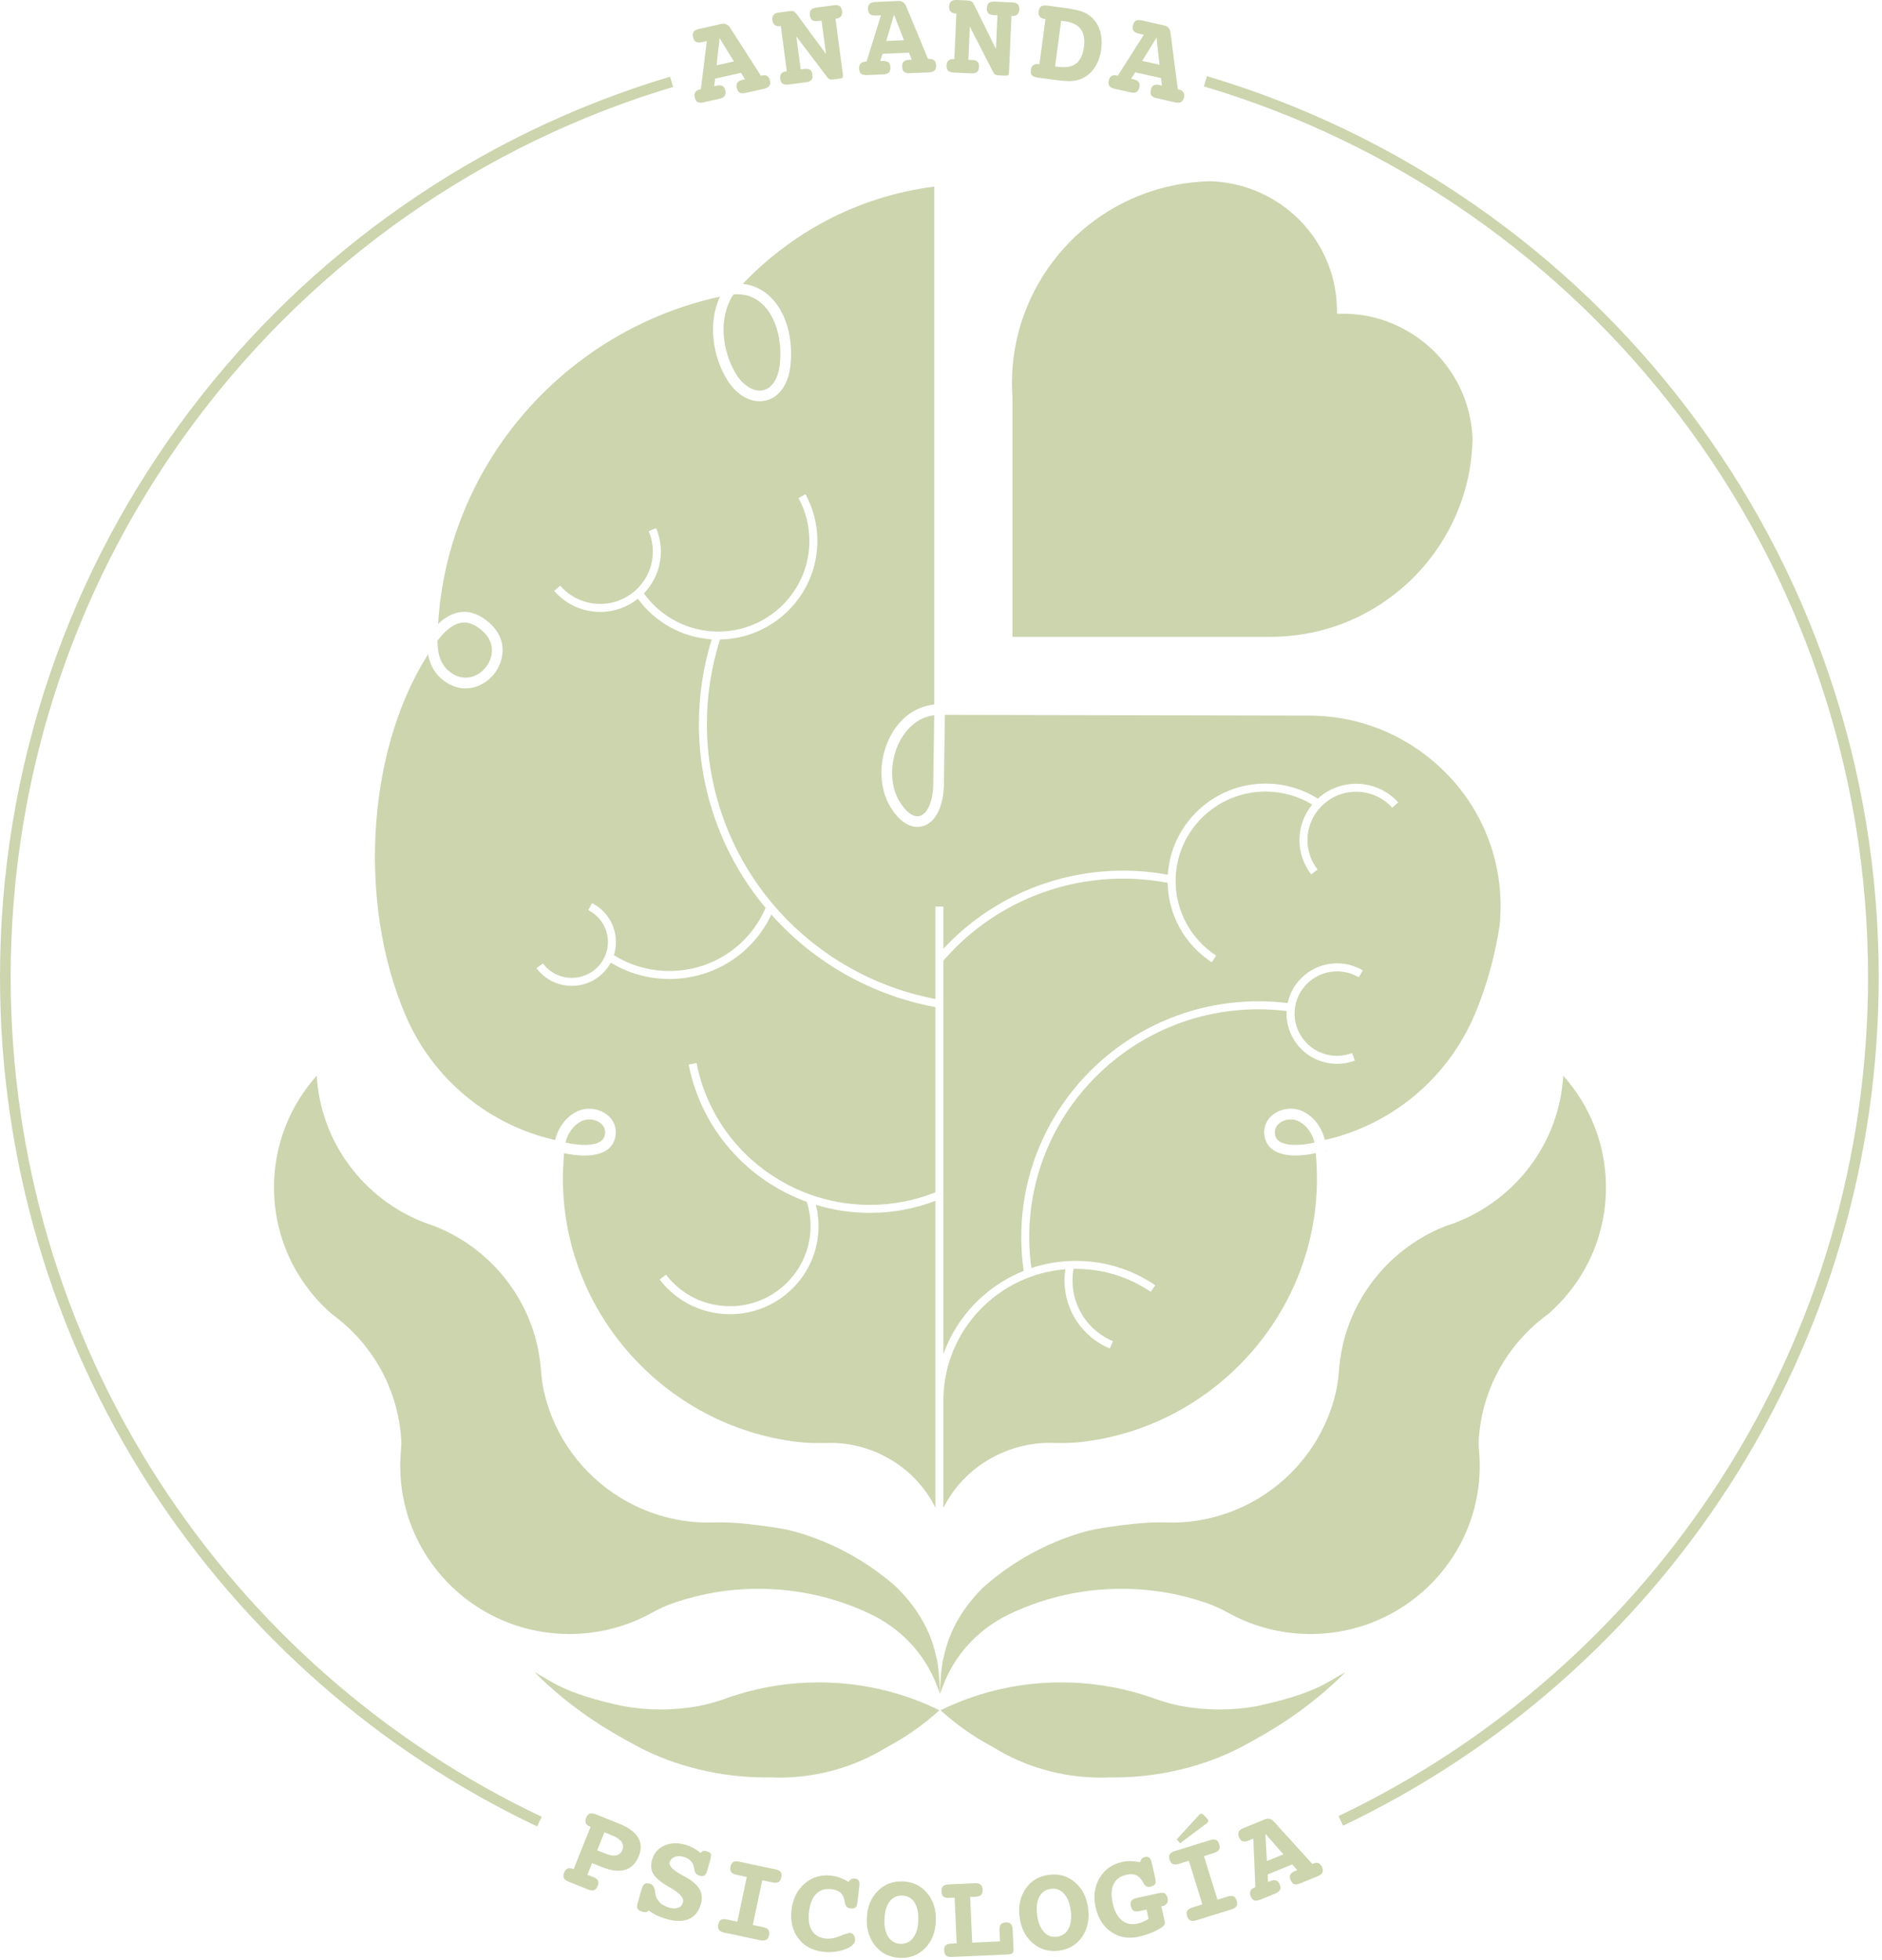 <svg xmlns="http://www.w3.org/2000/svg" width="291" height="303" viewBox="0 0 291 303" fill="none"><g clip-path="url(#clip0_23185_1334)"><path d="M144.876 256.584C144.546 255.445 143.936 250.631 138.693 245.421C134.236 241.447 128.873 238.452 122.954 236.777C121.052 236.241 117.742 235.816 115.271 235.554C113.568 235.375 111.856 235.311 110.144 235.354C109.589 235.369 109.125 235.373 109.034 235.373C104.239 235.263 99.765 233.873 95.941 231.534C90.032 227.921 85.676 222.039 84.107 215.109C83.861 214.024 83.729 212.916 83.647 211.807C83.608 211.283 83.552 210.761 83.482 210.245C83.269 208.651 82.91 207.1 82.418 205.611C82.162 204.837 81.871 204.078 81.545 203.338C81.287 202.754 81.011 202.181 80.714 201.622C77.814 196.15 73.013 191.833 67.182 189.538C66.6 189.356 66.025 189.152 65.46 188.931C56.234 185.297 49.581 176.6 48.972 166.289C44.864 170.88 42.368 176.934 42.368 183.561C42.368 186.397 42.824 189.125 43.669 191.681C45.146 196.158 47.817 200.096 51.303 203.13C51.938 203.59 52.553 204.078 53.145 204.592C58.299 209.072 61.667 215.527 62.054 222.771C62.075 223.185 62.053 223.6 62.011 224.013C61.929 224.86 61.885 225.72 61.885 226.591C61.885 226.853 61.889 227.112 61.898 227.37C62.017 231.45 63.084 235.297 64.886 238.696C67.877 244.334 72.887 248.748 78.961 250.984C79.262 251.095 79.563 251.2 79.868 251.299C82.442 252.141 85.194 252.597 88.052 252.597C91.161 252.597 94.139 252.058 96.905 251.071C97.008 251.033 97.113 250.996 97.216 250.957C98.276 250.565 99.303 250.105 100.291 249.583C100.434 249.507 100.574 249.431 100.714 249.355C101.799 248.758 102.919 248.222 104.09 247.816C108.22 246.385 112.656 245.607 117.276 245.607C118.365 245.607 119.448 245.65 120.514 245.735C125.54 246.137 130.303 247.459 134.632 249.534C138.957 251.607 142.463 255.105 144.404 259.471C144.476 259.634 144.643 260.022 144.654 260.051C145.074 261.076 145.264 261.614 145.322 261.789C145.326 261.8 145.342 261.798 145.342 261.785C145.332 261.298 145.25 258.384 144.876 256.584Z" fill="#CCD5AE"></path><path d="M145.243 264.376C144.955 264.233 144.666 264.095 144.373 263.961C138.967 261.466 132.943 260.075 126.59 260.075C122.273 260.075 118.103 260.719 114.18 261.913C113.539 262.109 112.903 262.319 112.274 262.544C110.899 263.035 109.496 263.45 108.061 263.72C106.145 264.079 104.107 264.268 102.143 264.268C100.18 264.268 98.258 264.091 96.393 263.751C87.009 261.752 85.328 259.867 82.719 258.539C82.708 258.535 82.698 258.549 82.706 258.557C88.657 264.458 94.25 267.653 98.581 269.971C104.235 273.001 111.402 274.765 118.274 274.765C118.516 274.765 118.757 274.762 118.998 274.756C119.489 274.781 119.98 274.791 120.475 274.791C126.582 274.791 132.283 273.075 137.115 270.097C140.065 268.534 142.797 266.614 145.248 264.392C145.254 264.388 145.246 264.376 145.246 264.376H145.243Z" fill="#CCD5AE"></path><path d="M146.283 259.471C148.224 255.105 151.73 251.607 156.055 249.534C160.384 247.459 165.147 246.137 170.173 245.735C171.239 245.65 172.322 245.607 173.411 245.607C178.031 245.607 182.468 246.385 186.597 247.816C187.768 248.222 188.888 248.758 189.973 249.354C190.113 249.431 190.253 249.507 190.396 249.583C191.384 250.105 192.411 250.565 193.471 250.957C193.574 250.996 193.679 251.033 193.782 251.071C196.548 252.058 199.526 252.597 202.635 252.597C205.493 252.597 208.245 252.141 210.819 251.299C211.124 251.2 211.425 251.095 211.726 250.984C217.8 248.748 222.81 244.334 225.801 238.696C227.603 235.296 228.67 231.45 228.789 227.37C228.798 227.112 228.802 226.853 228.802 226.591C228.802 225.72 228.758 224.86 228.676 224.013C228.635 223.6 228.612 223.185 228.633 222.771C229.02 215.527 232.388 209.072 237.543 204.592C238.134 204.078 238.749 203.59 239.384 203.13C242.87 200.096 245.541 196.158 247.018 191.681C247.863 189.125 248.319 186.397 248.319 183.561C248.319 176.934 245.823 170.88 241.715 166.289C241.107 176.6 234.453 185.297 225.227 188.931C224.662 189.152 224.087 189.356 223.505 189.538C217.674 191.833 212.873 196.15 209.973 201.622C209.676 202.181 209.4 202.754 209.142 203.338C208.816 204.078 208.525 204.837 208.269 205.611C207.777 207.1 207.418 208.651 207.205 210.245C207.135 210.761 207.079 211.283 207.04 211.807C206.958 212.916 206.826 214.024 206.58 215.109C205.011 222.039 200.655 227.921 194.746 231.534C190.922 233.873 186.448 235.263 181.653 235.373C181.562 235.373 181.098 235.369 180.543 235.354C178.831 235.311 177.119 235.375 175.416 235.554C172.945 235.816 169.635 236.241 167.733 236.777C161.814 238.452 156.451 241.447 151.994 245.421C146.751 250.631 146.141 255.445 145.811 256.584C145.437 258.384 145.355 261.298 145.345 261.783C145.345 261.798 145.361 261.8 145.365 261.789C145.423 261.614 145.613 261.076 146.033 260.051C146.044 260.022 146.211 259.634 146.283 259.471Z" fill="#CCD5AE"></path><path d="M170.212 274.791C170.707 274.791 171.198 274.781 171.689 274.756C171.93 274.762 172.172 274.765 172.413 274.765C179.285 274.765 186.452 273.001 192.106 269.971C196.437 267.653 202.03 264.458 207.981 258.557C207.989 258.549 207.979 258.535 207.968 258.539C205.359 259.867 203.678 261.752 194.294 263.751C192.429 264.091 190.507 264.268 188.544 264.268C186.58 264.268 184.542 264.079 182.626 263.72C181.191 263.45 179.788 263.035 178.413 262.544C177.784 262.319 177.148 262.109 176.507 261.913C172.584 260.719 168.414 260.075 164.097 260.075C157.744 260.075 151.72 261.466 146.314 263.961C146.021 264.095 145.732 264.233 145.444 264.376H145.441C145.441 264.376 145.433 264.388 145.439 264.392C147.89 266.614 150.622 268.534 153.572 270.097C158.404 273.075 164.105 274.791 170.212 274.791Z" fill="#CCD5AE"></path><path d="M200.846 173.351C200.467 173.149 200.026 173.05 199.58 173.05C199.062 173.05 198.539 173.184 198.093 173.448C197.736 173.661 197.134 174.143 197.126 174.987C197.117 175.616 197.311 176.055 197.732 176.375C198.833 177.208 201.23 177.101 203.249 176.622C202.903 175.177 202.037 173.982 200.849 173.351H200.846Z" fill="#CCD5AE"></path><path d="M139.132 123.979C140.137 125.592 141.296 126.4 142.23 126.139C143.235 125.858 144.264 124.22 144.299 121.193L144.449 110.567C141.585 110.921 139.976 113.054 139.244 114.372C137.552 117.416 137.505 121.368 139.13 123.979H139.132Z" fill="#CCD5AE"></path><path d="M113.792 57.787C114.933 59.65 116.587 60.642 118.012 60.316C119.4 59.998 120.364 58.476 120.586 56.244C120.96 52.505 119.945 48.989 117.94 47.066C116.711 45.886 115.152 45.354 113.415 45.513C110.959 49.162 111.72 54.403 113.792 57.785V57.787Z" fill="#CCD5AE"></path><path d="M81.046 63.905C73.126 73.076 68.45 84.554 67.741 96.451C68.914 95.341 70.119 94.722 71.342 94.603C72.846 94.459 74.345 95.061 75.797 96.397C78.54 98.92 77.989 102.251 76.321 104.28C75.31 105.507 73.739 106.415 71.99 106.415C70.915 106.415 69.772 106.072 68.653 105.247C67.339 104.28 66.522 102.933 66.182 101.168C61.801 108.03 58.986 117.043 58.198 126.84C57.338 137.544 58.961 148.292 62.768 157.101C66.963 166.807 75.556 173.916 85.837 176.237C86.293 174.335 87.458 172.747 89.067 171.893C90.395 171.188 92.109 171.239 93.438 172.027C94.553 172.689 95.201 173.762 95.213 174.968C95.226 176.113 94.791 177.056 93.953 177.689C93.048 178.373 91.734 178.633 90.346 178.633C89.298 178.633 88.211 178.485 87.221 178.262C87.139 179.132 87.085 180.015 87.06 180.898C86.73 191.182 90.305 201.154 97.121 208.979C103.864 216.717 113.128 221.659 123.208 222.891C124.569 223.058 126.079 223.111 127.824 223.06C128.003 223.053 128.18 223.051 128.358 223.051C135.358 223.051 141.679 227.063 144.637 233.077V216.519H144.631C144.631 216.361 144.633 216.204 144.637 216.047V185.64C141.403 186.867 137.994 187.492 134.485 187.492C131.602 187.492 128.803 187.059 126.157 186.254C126.427 187.331 126.565 188.436 126.565 189.554C126.565 197.056 120.427 203.159 112.881 203.159C108.576 203.159 104.608 201.205 101.995 197.8L102.977 197.047C105.353 200.145 108.964 201.923 112.881 201.923C119.745 201.923 125.328 196.375 125.328 189.556C125.328 188.267 125.126 187.001 124.734 185.784C115.546 182.451 108.43 174.537 106.485 164.571L107.7 164.334C110.179 177.037 121.444 186.256 134.488 186.256C138.004 186.256 141.415 185.603 144.639 184.316V155.686C134.853 153.887 125.891 148.832 119.27 141.385C116.406 147.465 110.332 151.338 103.503 151.338C100.279 151.338 97.162 150.466 94.436 148.81C93.287 150.946 91.022 152.402 88.421 152.402C86.25 152.402 84.257 151.408 82.956 149.674L83.946 148.931C85.012 150.35 86.644 151.165 88.421 151.165C91.497 151.165 93.999 148.682 93.999 145.627C93.999 143.544 92.839 141.655 90.971 140.7L91.534 139.598C93.817 140.768 95.234 143.078 95.234 145.627C95.234 146.335 95.125 147.015 94.921 147.657C97.488 149.257 100.442 150.101 103.501 150.101C110.032 150.101 115.824 146.287 118.377 140.347C111.726 132.384 108.067 122.319 108.067 111.946C108.067 107.477 108.733 103.069 110.045 98.835C105.501 98.538 101.322 96.249 98.637 92.563C97.035 93.834 95.007 94.595 92.802 94.595C90.065 94.595 87.473 93.411 85.687 91.344L86.623 90.536C88.174 92.328 90.426 93.357 92.802 93.357C97.292 93.357 100.945 89.729 100.945 85.268C100.945 84.177 100.731 83.119 100.306 82.123L101.444 81.638C101.935 82.789 102.183 84.01 102.183 85.268C102.183 87.772 101.182 90.049 99.561 91.726C102.207 95.43 106.479 97.631 111.058 97.631C118.827 97.631 125.149 91.348 125.149 83.628C125.149 81.31 124.567 79.012 123.463 76.985L124.55 76.393C125.751 78.602 126.384 81.102 126.384 83.626C126.384 91.938 119.656 98.711 111.332 98.86C109.985 103.08 109.302 107.481 109.302 111.944C109.302 122.183 112.967 132.112 119.621 139.908C126.06 147.45 134.923 152.588 144.635 154.426V140.147H145.873V146.66C153.034 138.973 163.072 134.591 173.652 134.591C175.977 134.591 178.301 134.803 180.572 135.222C181.071 127.37 187.653 121.133 195.676 121.133C198.561 121.133 201.346 121.937 203.763 123.459C205.324 122.03 207.405 121.158 209.691 121.158C212.166 121.158 214.535 122.205 216.194 124.031L215.278 124.862C213.853 123.294 211.817 122.393 209.691 122.393C205.541 122.393 202.167 125.747 202.167 129.868C202.167 131.532 202.705 133.106 203.722 134.417L202.744 135.174C201.556 133.642 200.929 131.806 200.929 129.865C200.929 127.786 201.667 125.875 202.895 124.375C200.725 123.059 198.244 122.366 195.676 122.366C188.012 122.366 181.777 128.562 181.777 136.177C181.777 140.838 184.118 145.153 188.04 147.721L187.362 148.756C183.171 146.013 180.638 141.438 180.543 136.472C178.283 136.045 175.967 135.824 173.652 135.824C162.962 135.824 152.844 140.446 145.873 148.504V209.315C147.96 203.466 152.512 198.768 158.285 196.464C158.037 194.744 157.909 192.988 157.909 191.239C157.909 171.14 174.362 154.787 194.583 154.787C196.099 154.787 197.615 154.884 199.104 155.067C199.128 154.956 199.153 154.844 199.182 154.733C200.265 150.592 204.534 148.096 208.703 149.171C209.412 149.352 210.091 149.632 210.722 150.004L210.095 151.07C209.565 150.759 208.993 150.521 208.395 150.369C204.885 149.463 201.29 151.561 200.378 155.045C199.939 156.725 200.182 158.477 201.063 159.976C201.952 161.488 203.379 162.562 205.085 163.004C206.411 163.348 207.787 163.274 209.066 162.791L209.503 163.948C208.612 164.285 207.682 164.454 206.745 164.454C206.087 164.454 205.425 164.369 204.776 164.202C202.75 163.678 201.053 162.401 199.995 160.603C199.217 159.279 198.856 157.79 198.937 156.29C197.501 156.115 196.041 156.022 194.581 156.022C175.04 156.022 159.145 171.819 159.145 191.237C159.145 192.84 159.254 194.447 159.471 196.026C161.636 195.305 163.952 194.913 166.359 194.913C170.767 194.913 175.01 196.216 178.629 198.683L177.932 199.706C174.519 197.379 170.517 196.15 166.359 196.15C166.238 196.15 166.116 196.152 165.996 196.154C165.889 196.75 165.833 197.353 165.833 197.957C165.833 202.055 168.288 205.733 172.085 207.327L171.606 208.467C167.347 206.679 164.596 202.552 164.596 197.955C164.596 197.373 164.645 196.79 164.734 196.212C154.345 197.027 146.112 205.57 145.87 216.041V233.092C147.112 230.59 148.977 228.373 151.318 226.657C154.655 224.213 158.755 222.93 162.851 223.053C164.596 223.105 166.106 223.049 167.469 222.884C177.548 221.653 186.813 216.713 193.553 208.973C200.37 201.148 203.942 191.175 203.612 180.894C203.588 180.021 203.532 179.139 203.451 178.258C202.468 178.479 201.385 178.625 200.343 178.625C198.953 178.625 197.641 178.365 196.736 177.68C195.899 177.045 195.463 176.105 195.476 174.958C195.488 173.751 196.136 172.681 197.252 172.019C198.578 171.231 200.294 171.177 201.622 171.885C203.231 172.739 204.396 174.325 204.852 176.226C215.123 173.904 223.713 166.799 227.907 157.095C229.002 154.562 229.928 151.833 230.662 148.987C231.151 147.096 231.559 145.105 231.881 143.074C231.978 142.096 232.027 141.1 232.027 140.112V139.763C231.922 130.717 227.746 122.364 220.531 116.802C215.288 112.759 209.004 110.622 202.354 110.622L146.101 110.509L145.951 121.205C145.91 124.67 144.656 127.166 142.676 127.718C142.405 127.795 142.131 127.832 141.859 127.832C140.407 127.832 138.94 126.782 137.734 124.843C135.777 121.698 135.805 117.165 137.806 113.563C139.318 110.843 141.715 109.183 144.468 108.904V28.842C138.573 29.597 132.947 31.371 127.731 34.124C122.966 36.638 118.641 39.918 114.846 43.88C116.443 44.049 117.884 44.721 119.087 45.874C121.486 48.174 122.661 52.111 122.232 56.407C121.935 59.377 120.498 61.44 118.384 61.922C118.072 61.995 117.759 62.028 117.445 62.028C115.579 62.028 113.706 60.798 112.39 58.645C110.266 55.178 109.385 49.96 111.328 45.864C99.675 48.364 88.978 54.72 81.05 63.901L81.046 63.905Z" fill="#CCD5AE"></path><path d="M69.63 103.921C71.715 105.456 73.854 104.682 75.046 103.232C76.278 101.737 76.643 99.419 74.679 97.612C73.572 96.593 72.532 96.146 71.499 96.245C70.257 96.364 68.962 97.303 67.646 99.033C67.634 101.329 68.283 102.929 69.628 103.919L69.63 103.921Z" fill="#CCD5AE"></path><path d="M92.955 176.375C93.376 176.055 93.567 175.616 93.561 174.987C93.551 174.141 92.951 173.659 92.594 173.446C91.765 172.953 90.657 172.914 89.841 173.349C88.65 173.98 87.784 175.175 87.44 176.62C89.459 177.099 91.856 177.208 92.957 176.373L92.955 176.375Z" fill="#CCD5AE"></path><path d="M156.55 61.436V98.451H196.369C196.748 98.451 197.136 98.443 197.553 98.429C204.641 98.167 211.246 95.607 216.651 91.031C221.921 86.567 225.605 80.421 227.022 73.722C227.424 71.829 227.647 69.886 227.688 67.949V67.933C227.486 61.328 224.029 55.254 218.431 51.674C215.14 49.564 211.506 48.496 207.63 48.496H206.735L206.718 47.687C206.642 43.678 205.382 39.833 203.074 36.564C199.423 31.383 193.467 28.19 187.133 28.019C185.289 28.058 183.458 28.256 181.688 28.607C167.077 31.484 156.472 44.352 156.472 59.206C156.472 59.924 156.497 60.654 156.548 61.378V61.436H156.55Z" fill="#CCD5AE"></path><path d="M205.087 178.051H205.118L205.097 177.874C205.097 177.874 205.081 177.878 205.07 177.88C205.077 177.938 205.081 177.993 205.085 178.051H205.087Z" fill="#CCD5AE"></path><path d="M24.5 228.8C9.551 205.631 1.65 178.747 1.65 151.047C1.65 135.143 4.232 119.522 9.323 104.612C14.246 90.197 21.419 76.704 30.647 64.505C39.773 52.439 50.686 41.929 63.082 33.264C75.65 24.48 89.445 17.81 104.08 13.439L103.608 11.857C88.803 16.279 74.85 23.026 62.137 31.911C49.599 40.672 38.563 51.303 29.331 63.509C19.998 75.849 12.74 89.498 7.761 104.078C2.611 119.159 0 134.962 0 151.047C0 179.064 7.992 206.261 23.114 229.695C37.843 252.518 58.569 270.724 83.053 282.342L83.76 280.851C59.553 269.363 39.062 251.363 24.5 228.8Z" fill="#CCD5AE"></path><path d="M282.707 104.012C277.714 89.414 270.435 75.75 261.078 63.399C251.821 51.185 240.756 40.551 228.187 31.794C215.441 22.912 201.455 16.176 186.617 11.775L186.147 13.357C200.816 17.709 214.643 24.366 227.244 33.147C239.671 41.805 250.613 52.319 259.764 64.395C269.016 76.603 276.21 90.113 281.148 104.546C286.255 119.475 288.843 135.119 288.843 151.045C288.843 178.699 280.964 205.549 266.061 228.69C251.545 251.229 231.11 269.229 206.964 280.74L207.673 282.229C232.095 270.586 252.766 252.382 267.449 229.583C282.524 206.174 290.493 179.017 290.493 151.045C290.493 134.937 287.874 119.112 282.709 104.012H282.707Z" fill="#CCD5AE"></path><path d="M107.603 6.468C107.819 6.588 108.139 6.6 108.558 6.507L109.296 6.342L108.368 13.788L108.211 13.823C107.879 13.897 107.646 14.039 107.51 14.248C107.376 14.456 107.345 14.722 107.419 15.05C107.502 15.413 107.648 15.654 107.863 15.776C108.077 15.896 108.397 15.908 108.822 15.813L111.204 15.279C111.623 15.184 111.905 15.038 112.052 14.836C112.198 14.636 112.229 14.353 112.149 13.99C112.07 13.639 111.922 13.406 111.705 13.289C111.489 13.173 111.171 13.161 110.752 13.256L110.428 13.328L110.583 12.158L114.574 11.263L115.195 12.259L114.871 12.332C114.446 12.427 114.162 12.571 114.017 12.765C113.873 12.959 113.842 13.235 113.922 13.592C114.005 13.961 114.153 14.204 114.368 14.322C114.582 14.44 114.9 14.45 115.325 14.355L118.105 13.73C118.524 13.635 118.806 13.489 118.953 13.287C119.099 13.087 119.13 12.804 119.05 12.441C118.975 12.115 118.835 11.886 118.625 11.756C118.414 11.626 118.142 11.597 117.81 11.672L117.653 11.707L112.926 4.346L112.92 4.319C112.565 3.779 112.114 3.568 111.567 3.692L108.104 4.469C107.685 4.564 107.403 4.711 107.256 4.911C107.11 5.111 107.079 5.393 107.159 5.756C107.24 6.113 107.388 6.353 107.607 6.472L107.603 6.468ZM111.264 5.899L113.479 9.496L110.8 10.096L111.264 5.897V5.899Z" fill="#CCD5AE"></path><path d="M119.803 3.865C120.001 4.02 120.26 4.076 120.58 4.034L120.731 4.014L121.659 11.014L121.508 11.034C121.176 11.078 120.937 11.197 120.793 11.391C120.646 11.585 120.595 11.849 120.64 12.181C120.689 12.55 120.815 12.804 121.017 12.942C121.219 13.08 121.525 13.124 121.931 13.07L124.625 12.713C125.025 12.66 125.303 12.54 125.46 12.354C125.617 12.169 125.67 11.89 125.621 11.521C125.573 11.158 125.45 10.911 125.256 10.777C125.06 10.643 124.759 10.603 124.352 10.657L123.808 10.729L123.131 5.633L127.945 11.975C128.055 12.119 128.172 12.216 128.304 12.262C128.434 12.307 128.651 12.311 128.95 12.272L129.888 12.148C130.107 12.119 130.243 12.064 130.294 11.979C130.348 11.896 130.354 11.707 130.315 11.412L129.185 2.892L129.344 2.871C129.663 2.83 129.896 2.706 130.045 2.506C130.193 2.304 130.245 2.038 130.202 1.706C130.154 1.343 130.028 1.091 129.824 0.949C129.62 0.806 129.315 0.763 128.908 0.817L126.244 1.169C125.831 1.225 125.547 1.347 125.39 1.537C125.233 1.726 125.179 2.003 125.227 2.366C125.274 2.729 125.398 2.98 125.598 3.119C125.798 3.257 126.103 3.3 126.518 3.244L127.034 3.176L127.718 8.347L123.28 2.308C123.078 2.036 122.905 1.86 122.762 1.78C122.618 1.7 122.362 1.685 121.993 1.735L120.454 1.939C120.054 1.992 119.772 2.114 119.611 2.304C119.448 2.494 119.39 2.77 119.44 3.133C119.483 3.465 119.605 3.708 119.805 3.863L119.803 3.865Z" fill="#CCD5AE"></path><path d="M134.081 11.608L136.521 11.501C136.95 11.482 137.253 11.387 137.433 11.214C137.612 11.043 137.693 10.77 137.676 10.397C137.66 10.038 137.557 9.782 137.363 9.63C137.169 9.477 136.859 9.409 136.43 9.43L136.1 9.444L136.459 8.32L140.545 8.143L140.98 9.232L140.65 9.246C140.215 9.265 139.91 9.358 139.735 9.523C139.559 9.688 139.479 9.954 139.495 10.319C139.512 10.696 139.615 10.962 139.805 11.115C139.994 11.267 140.308 11.333 140.743 11.315L143.589 11.191C144.018 11.173 144.322 11.078 144.501 10.904C144.68 10.733 144.761 10.461 144.744 10.088C144.73 9.754 144.631 9.504 144.445 9.337C144.262 9.172 144 9.096 143.657 9.11L143.497 9.116L140.141 1.037V1.009C139.887 0.412 139.479 0.128 138.918 0.153L135.37 0.307C134.941 0.326 134.638 0.421 134.459 0.594C134.279 0.765 134.199 1.037 134.215 1.411C134.232 1.776 134.335 2.038 134.529 2.192C134.723 2.349 135.032 2.417 135.461 2.399L136.218 2.366L133.99 9.531L133.83 9.537C133.489 9.551 133.234 9.65 133.066 9.832C132.897 10.013 132.821 10.271 132.835 10.605C132.852 10.977 132.955 11.241 133.145 11.397C133.335 11.554 133.648 11.622 134.083 11.604L134.081 11.608ZM138.233 2.283L139.778 6.214L137.035 6.334L138.231 2.283H138.233Z" fill="#CCD5AE"></path><path d="M147.473 11.22L150.187 11.338C150.592 11.354 150.887 11.286 151.072 11.129C151.26 10.973 151.361 10.709 151.377 10.337C151.394 9.972 151.318 9.706 151.146 9.541C150.977 9.376 150.686 9.283 150.278 9.267L149.729 9.242L149.954 4.106L153.586 11.191C153.667 11.352 153.768 11.467 153.89 11.536C154.009 11.604 154.222 11.645 154.523 11.657L155.469 11.698C155.69 11.709 155.834 11.676 155.9 11.604C155.966 11.531 156.006 11.346 156.02 11.049L156.395 2.461L156.556 2.467C156.878 2.481 157.13 2.401 157.311 2.23C157.493 2.058 157.59 1.805 157.604 1.471C157.621 1.105 157.54 0.835 157.365 0.66C157.19 0.485 156.897 0.388 156.486 0.371L153.801 0.254C153.384 0.235 153.083 0.305 152.895 0.466C152.708 0.625 152.607 0.887 152.59 1.254C152.574 1.619 152.652 1.889 152.825 2.06C152.999 2.232 153.291 2.326 153.708 2.345L154.228 2.368L154.001 7.58L150.684 0.858C150.534 0.555 150.394 0.351 150.266 0.247C150.138 0.144 149.888 0.085 149.515 0.068L147.964 -1.65643e-05C147.56 -0.019 147.263 0.054 147.069 0.212C146.875 0.371 146.77 0.633 146.755 0.998C146.741 1.332 146.817 1.592 146.986 1.78C147.155 1.968 147.401 2.069 147.723 2.081L147.873 2.087L147.566 9.143L147.415 9.137C147.081 9.122 146.825 9.199 146.648 9.364C146.471 9.529 146.374 9.78 146.359 10.114C146.343 10.486 146.423 10.758 146.599 10.931C146.774 11.104 147.067 11.197 147.477 11.216L147.473 11.22Z" fill="#CCD5AE"></path><path d="M160.446 11.998L162.21 12.231L163.251 12.369C164.264 12.503 165.033 12.559 165.559 12.536C166.083 12.513 166.551 12.427 166.96 12.278C167.863 11.946 168.601 11.377 169.177 10.572C169.752 9.768 170.115 8.786 170.27 7.627C170.416 6.532 170.342 5.54 170.049 4.651C169.756 3.762 169.261 3.042 168.564 2.491C168.174 2.172 167.681 1.916 167.09 1.722C166.498 1.528 165.549 1.345 164.241 1.171L163.688 1.097L161.925 0.864C161.506 0.808 161.191 0.852 160.982 0.992C160.774 1.132 160.644 1.384 160.595 1.747C160.549 2.085 160.603 2.353 160.756 2.551C160.908 2.749 161.152 2.871 161.49 2.916L161.649 2.937L160.721 9.937L160.562 9.916C160.223 9.871 159.955 9.925 159.757 10.073C159.559 10.222 159.438 10.463 159.394 10.793C159.345 11.168 159.4 11.447 159.559 11.633C159.72 11.816 160.015 11.936 160.448 11.993L160.446 11.998ZM164.074 3.226C164.138 3.226 164.208 3.232 164.287 3.24C164.365 3.248 164.48 3.261 164.629 3.281C165.78 3.434 166.603 3.84 167.098 4.496C167.593 5.154 167.762 6.074 167.605 7.256C167.446 8.456 167.046 9.31 166.407 9.813C165.767 10.317 164.856 10.49 163.674 10.333L163.14 10.263L164.074 3.226Z" fill="#CCD5AE"></path><path d="M172.38 13.73L174.762 14.264C175.181 14.359 175.498 14.347 175.717 14.227C175.934 14.107 176.084 13.866 176.167 13.503C176.245 13.152 176.212 12.878 176.066 12.68C175.919 12.482 175.637 12.336 175.218 12.243L174.894 12.171L175.533 11.179L179.524 12.076L179.66 13.241L179.337 13.169C178.912 13.074 178.592 13.082 178.38 13.196C178.167 13.309 178.019 13.544 177.94 13.901C177.858 14.27 177.887 14.555 178.031 14.751C178.173 14.949 178.458 15.095 178.883 15.19L181.663 15.815C182.082 15.91 182.399 15.898 182.618 15.778C182.835 15.659 182.985 15.417 183.068 15.054C183.14 14.728 183.111 14.46 182.977 14.252C182.843 14.043 182.61 13.901 182.276 13.827L182.119 13.792L180.993 5.117L180.999 5.09C180.91 4.449 180.593 4.067 180.044 3.943L176.581 3.166C176.162 3.071 175.845 3.085 175.626 3.203C175.408 3.323 175.259 3.564 175.177 3.927C175.096 4.284 175.129 4.564 175.276 4.764C175.422 4.966 175.703 5.113 176.121 5.208L176.86 5.375L172.836 11.709L172.679 11.674C172.347 11.6 172.075 11.626 171.864 11.758C171.654 11.888 171.512 12.117 171.439 12.443C171.357 12.806 171.388 13.089 171.53 13.289C171.672 13.489 171.957 13.637 172.382 13.732L172.38 13.73ZM178.825 5.816L179.289 10.015L176.61 9.413L178.825 5.816Z" fill="#CCD5AE"></path><path d="M98.652 284.04C98.136 283.194 97.16 282.484 95.725 281.911L92.095 280.459C91.713 280.306 91.408 280.276 91.175 280.362C90.942 280.449 90.758 280.663 90.622 281.004C90.499 281.315 90.484 281.585 90.577 281.816C90.672 282.047 90.868 282.223 91.167 282.342L91.315 282.402L88.694 288.959L88.545 288.899C88.24 288.777 87.976 288.765 87.753 288.864C87.531 288.961 87.357 289.165 87.234 289.476C87.095 289.823 87.079 290.105 87.186 290.324C87.291 290.543 87.539 290.73 87.924 290.885L90.967 292.1C91.342 292.25 91.641 292.281 91.866 292.195C92.091 292.108 92.272 291.892 92.41 291.547C92.547 291.207 92.563 290.932 92.46 290.72C92.357 290.51 92.115 290.328 91.734 290.176L90.829 289.815L91.548 288.012L93.044 288.61C94.485 289.186 95.688 289.332 96.653 289.043C97.618 288.757 98.326 288.047 98.777 286.915C99.206 285.842 99.163 284.883 98.647 284.04H98.652ZM96.238 285.96C96.051 286.428 95.735 286.711 95.294 286.805C94.852 286.9 94.285 286.81 93.592 286.533L92.344 286.034L93.454 283.256L94.702 283.755C95.37 284.021 95.836 284.347 96.102 284.728C96.368 285.11 96.412 285.52 96.236 285.96H96.238Z" fill="#CCD5AE"></path><path d="M109.309 286.183C109.073 286.11 108.888 286.094 108.75 286.131C108.613 286.168 108.469 286.271 108.321 286.436C107.978 286.148 107.623 285.902 107.254 285.698C106.885 285.494 106.493 285.329 106.083 285.205C104.851 284.832 103.748 284.854 102.772 285.275C101.797 285.696 101.153 286.422 100.84 287.455C100.596 288.257 100.632 288.959 100.943 289.559C101.256 290.157 101.952 290.79 103.03 291.452C103.251 291.593 103.556 291.774 103.944 291.997C105.239 292.752 105.788 293.453 105.592 294.098C105.466 294.515 105.214 294.791 104.835 294.928C104.458 295.064 103.991 295.047 103.434 294.88C102.824 294.695 102.343 294.424 101.995 294.068C101.644 293.711 101.421 293.265 101.329 292.727C101.314 292.644 101.298 292.523 101.279 292.366C101.186 291.718 100.943 291.335 100.549 291.215C100.18 291.104 99.899 291.104 99.703 291.215C99.507 291.326 99.351 291.582 99.229 291.98L99.198 292.079L98.588 294.22C98.482 294.591 98.482 294.872 98.588 295.062C98.695 295.253 98.938 295.406 99.32 295.522C99.543 295.59 99.728 295.608 99.877 295.577C100.025 295.546 100.17 295.466 100.314 295.34C100.673 295.614 101.056 295.852 101.467 296.056C101.877 296.26 102.356 296.444 102.906 296.611C104.313 297.038 105.485 297.064 106.423 296.693C107.359 296.322 107.997 295.579 108.335 294.468C108.607 293.568 108.564 292.781 108.201 292.102C107.84 291.425 107.116 290.784 106.033 290.18C105.891 290.103 105.699 289.998 105.456 289.866C104.018 289.08 103.385 288.41 103.552 287.855C103.672 287.463 103.936 287.193 104.348 287.043C104.759 286.894 105.237 286.902 105.78 287.067C106.215 287.199 106.563 287.408 106.825 287.696C107.087 287.983 107.256 288.344 107.329 288.775C107.335 288.823 107.341 288.884 107.351 288.961C107.423 289.485 107.673 289.811 108.102 289.94C108.44 290.044 108.702 290.046 108.886 289.947C109.069 289.848 109.218 289.621 109.325 289.264L109.356 289.165L109.847 287.414C109.952 287.024 109.975 286.748 109.915 286.589C109.855 286.428 109.649 286.296 109.298 286.189L109.309 286.183Z" fill="#CCD5AE"></path><path d="M119.844 288.963L114.343 287.8C113.916 287.709 113.599 287.723 113.386 287.839C113.174 287.956 113.029 288.196 112.953 288.561C112.877 288.919 112.914 289.198 113.062 289.396C113.211 289.594 113.493 289.738 113.914 289.827L115.469 290.157L114.007 297.066L112.452 296.736C112.025 296.646 111.707 296.66 111.495 296.776C111.282 296.893 111.14 297.13 111.064 297.487C110.987 297.852 111.022 298.133 111.171 298.333C111.319 298.531 111.602 298.675 112.023 298.764L117.523 299.927C117.938 300.014 118.254 299.997 118.474 299.871C118.695 299.748 118.841 299.506 118.918 299.147C118.992 298.795 118.955 298.522 118.806 298.327C118.658 298.131 118.373 297.988 117.955 297.9L116.399 297.57L117.862 290.66L119.417 290.99C119.844 291.081 120.161 291.064 120.376 290.941C120.588 290.819 120.733 290.578 120.809 290.219C120.885 289.854 120.854 289.577 120.714 289.386C120.574 289.194 120.285 289.054 119.846 288.961L119.844 288.963Z" fill="#CCD5AE"></path><path d="M132.155 290.4C131.955 290.376 131.784 290.4 131.639 290.479C131.497 290.557 131.348 290.699 131.194 290.91C130.732 290.635 130.29 290.423 129.872 290.268C129.451 290.114 129.02 290.011 128.574 289.955C126.997 289.759 125.625 290.155 124.46 291.143C123.294 292.131 122.608 293.467 122.399 295.15C122.183 296.897 122.515 298.376 123.395 299.585C124.276 300.793 125.536 301.501 127.178 301.703C128.393 301.853 129.517 301.744 130.548 301.377C131.579 301.008 132.13 300.55 132.198 299.997C132.235 299.69 132.186 299.424 132.046 299.197C131.905 298.97 131.713 298.84 131.468 298.811C131.262 298.787 130.734 298.943 129.888 299.284C129.04 299.624 128.29 299.754 127.632 299.671C126.667 299.552 125.965 299.131 125.528 298.407C125.091 297.685 124.946 296.708 125.099 295.478C125.252 294.243 125.625 293.331 126.221 292.743C126.815 292.156 127.595 291.92 128.56 292.04C129.193 292.118 129.672 292.31 129.995 292.615C130.319 292.921 130.528 293.381 130.616 293.999C130.674 294.352 130.767 294.6 130.891 294.742C131.016 294.884 131.21 294.973 131.472 295.006C131.841 295.051 132.105 295.008 132.266 294.876C132.425 294.744 132.532 294.461 132.586 294.028L132.871 291.584C132.92 291.19 132.889 290.904 132.782 290.724C132.675 290.545 132.466 290.437 132.159 290.398L132.155 290.4Z" fill="#CCD5AE"></path><path d="M139.598 290.84C138.035 290.78 136.732 291.283 135.69 292.351C134.648 293.42 134.094 294.818 134.028 296.545C133.962 298.261 134.411 299.694 135.376 300.845C136.342 301.996 137.598 302.602 139.143 302.662C140.706 302.722 142.007 302.221 143.047 301.154C144.086 300.088 144.639 298.69 144.705 296.955C144.771 295.233 144.326 293.799 143.365 292.651C142.405 291.502 141.149 290.897 139.598 290.838V290.84ZM141.991 296.852C141.946 298.025 141.677 298.933 141.184 299.572C140.692 300.214 140.04 300.517 139.225 300.486C138.419 300.455 137.794 300.098 137.352 299.42C136.911 298.739 136.713 297.817 136.758 296.65C136.804 295.484 137.07 294.581 137.559 293.944C138.047 293.306 138.699 293.003 139.512 293.034C140.331 293.065 140.96 293.418 141.399 294.092C141.836 294.767 142.034 295.687 141.989 296.852H141.991Z" fill="#CCD5AE"></path><path d="M156.294 297.425C156.123 297.248 155.857 297.165 155.496 297.182C155.137 297.198 154.884 297.301 154.737 297.491C154.591 297.681 154.527 297.992 154.547 298.428L154.624 300.111L150.321 300.304L150.004 293.249L150.816 293.212C151.227 293.193 151.52 293.098 151.695 292.925C151.87 292.754 151.951 292.483 151.934 292.118C151.918 291.753 151.813 291.491 151.619 291.333C151.425 291.174 151.126 291.104 150.724 291.122L146.695 291.304C146.291 291.322 146 291.419 145.823 291.595C145.644 291.77 145.563 292.04 145.58 292.405C145.596 292.77 145.697 293.032 145.881 293.187C146.064 293.341 146.361 293.412 146.772 293.393L147.605 293.356L147.923 300.412L147.089 300.449C146.673 300.467 146.382 300.56 146.215 300.725C146.048 300.89 145.974 301.156 145.99 301.521C146.007 301.893 146.108 302.157 146.291 302.313C146.475 302.47 146.772 302.538 147.182 302.52L155.76 302.134C156.158 302.115 156.42 302.047 156.546 301.928C156.674 301.808 156.73 301.579 156.713 301.237L156.583 298.333C156.565 297.904 156.468 297.601 156.296 297.421L156.294 297.425Z" fill="#CCD5AE"></path><path d="M166.209 290.974C165.07 290.002 163.732 289.617 162.191 289.817C160.638 290.019 159.438 290.734 158.59 291.962C157.74 293.189 157.429 294.659 157.652 296.375C157.874 298.077 158.557 299.416 159.702 300.389C160.846 301.363 162.187 301.75 163.719 301.55C165.252 301.35 166.471 300.634 167.316 299.411C168.162 298.186 168.473 296.714 168.249 294.994C168.026 293.286 167.345 291.945 166.207 290.974H166.209ZM165.217 298.162C164.839 298.875 164.247 299.286 163.439 299.391C162.639 299.496 161.962 299.248 161.414 298.652C160.865 298.056 160.514 297.178 160.364 296.021C160.213 294.864 160.325 293.929 160.7 293.218C161.075 292.506 161.667 292.1 162.474 291.993C163.286 291.887 163.967 292.129 164.511 292.721C165.056 293.313 165.404 294.187 165.555 295.344C165.708 296.507 165.594 297.448 165.217 298.162Z" fill="#CCD5AE"></path><path d="M180.094 292.698C179.883 292.582 179.564 292.572 179.132 292.665L175.793 293.395C175.375 293.486 175.094 293.63 174.952 293.826C174.809 294.022 174.781 294.305 174.861 294.674C174.939 295.031 175.084 295.268 175.292 295.383C175.502 295.499 175.816 295.511 176.235 295.42L177.28 295.192L177.6 296.652C177.241 296.846 176.928 297 176.655 297.116C176.383 297.231 176.136 297.312 175.915 297.361C174.948 297.574 174.127 297.405 173.454 296.856C172.782 296.307 172.314 295.425 172.048 294.21C171.782 292.993 171.829 292.009 172.192 291.258C172.555 290.508 173.211 290.027 174.16 289.819C174.783 289.683 175.294 289.703 175.694 289.883C176.094 290.062 176.443 290.429 176.74 290.986C176.905 291.293 177.072 291.496 177.245 291.59C177.419 291.685 177.633 291.706 177.893 291.648C178.262 291.568 178.501 291.438 178.607 291.26C178.714 291.081 178.72 290.78 178.627 290.355L178.083 287.954C177.998 287.566 177.874 287.305 177.713 287.173C177.553 287.041 177.32 287.005 177.018 287.071C176.82 287.115 176.666 287.197 176.554 287.319C176.441 287.441 176.352 287.624 176.282 287.872C175.756 287.767 175.267 287.713 174.818 287.707C174.368 287.703 173.927 287.746 173.496 287.841C171.943 288.181 170.779 289.01 170.008 290.328C169.237 291.646 169.032 293.135 169.395 294.793C169.771 296.514 170.575 297.799 171.806 298.646C173.038 299.494 174.463 299.741 176.078 299.389C176.862 299.218 177.617 298.968 178.347 298.64C179.077 298.312 179.594 298.005 179.9 297.72C180.011 297.613 180.081 297.514 180.106 297.427C180.133 297.341 180.125 297.198 180.081 297.002L180.056 296.891L179.576 294.69L179.724 294.657C180.056 294.585 180.292 294.441 180.43 294.226C180.568 294.012 180.601 293.742 180.529 293.416C180.448 293.053 180.304 292.811 180.096 292.696L180.094 292.698Z" fill="#CCD5AE"></path><path d="M190.722 293.154C190.497 293.055 190.179 293.069 189.769 293.197L188.251 293.669L186.157 286.925L187.675 286.453C188.092 286.323 188.362 286.154 188.488 285.943C188.614 285.733 188.622 285.452 188.515 285.102C188.403 284.747 188.24 284.52 188.026 284.421C187.811 284.322 187.488 284.341 187.061 284.473L181.69 286.139C181.273 286.269 181.003 286.436 180.873 286.64C180.745 286.845 180.737 287.125 180.846 287.482C180.956 287.833 181.123 288.057 181.35 288.158C181.577 288.259 181.894 288.247 182.305 288.119L183.823 287.647L185.916 294.391L184.398 294.864C183.981 294.994 183.711 295.161 183.581 295.365C183.453 295.569 183.443 295.847 183.552 296.196C183.664 296.551 183.831 296.78 184.058 296.881C184.285 296.982 184.602 296.969 185.013 296.842L190.383 295.175C190.788 295.049 191.054 294.878 191.186 294.664C191.318 294.449 191.328 294.164 191.221 293.816C191.114 293.471 190.949 293.251 190.722 293.154Z" fill="#CCD5AE"></path><path d="M186.722 281.216L186.11 280.554C186.04 280.476 185.959 280.426 185.869 280.401C185.778 280.377 185.693 280.377 185.615 280.401C185.59 280.41 185.565 280.42 185.541 280.434C185.516 280.449 185.495 280.465 185.481 280.482L181.942 284.347L182.474 284.945L186.671 281.798C186.739 281.744 186.784 281.676 186.807 281.598C186.828 281.519 186.826 281.437 186.801 281.352C186.793 281.321 186.774 281.288 186.749 281.249C186.731 281.235 186.722 281.224 186.72 281.218L186.722 281.216Z" fill="#CCD5AE"></path><path d="M203.88 288.033C203.652 287.938 203.379 287.956 203.064 288.084L202.915 288.144L197.037 281.666L197.027 281.639C196.587 281.162 196.109 281.032 195.589 281.243L192.302 282.581C191.903 282.744 191.65 282.936 191.54 283.157C191.429 283.38 191.446 283.662 191.586 284.007C191.724 284.345 191.91 284.557 192.145 284.638C192.378 284.72 192.695 284.679 193.091 284.518L193.793 284.233L194.106 291.731L193.958 291.79C193.642 291.918 193.436 292.098 193.337 292.325C193.24 292.552 193.252 292.822 193.378 293.131C193.518 293.476 193.704 293.69 193.937 293.773C194.168 293.855 194.486 293.816 194.89 293.651L197.153 292.729C197.551 292.566 197.804 292.374 197.916 292.153C198.027 291.931 198.011 291.648 197.87 291.304C197.734 290.97 197.551 290.765 197.318 290.685C197.084 290.607 196.769 290.648 196.371 290.809L196.064 290.935L196.022 289.755L199.809 288.212L200.587 289.091L200.279 289.216C199.875 289.381 199.619 289.571 199.51 289.786C199.401 290 199.415 290.279 199.551 290.617C199.694 290.968 199.881 291.184 200.11 291.262C200.341 291.343 200.657 291.3 201.061 291.137L203.699 290.062C204.097 289.899 204.351 289.707 204.462 289.487C204.573 289.264 204.557 288.981 204.417 288.637C204.291 288.328 204.114 288.125 203.885 288.031L203.88 288.033ZM195.892 287.692L195.657 283.474L198.435 286.657L195.892 287.692Z" fill="#CCD5AE"></path></g><defs><clipPath id="clip0_23185_1334"><rect width="290.491" height="302.668" fill="white"></rect></clipPath></defs></svg>